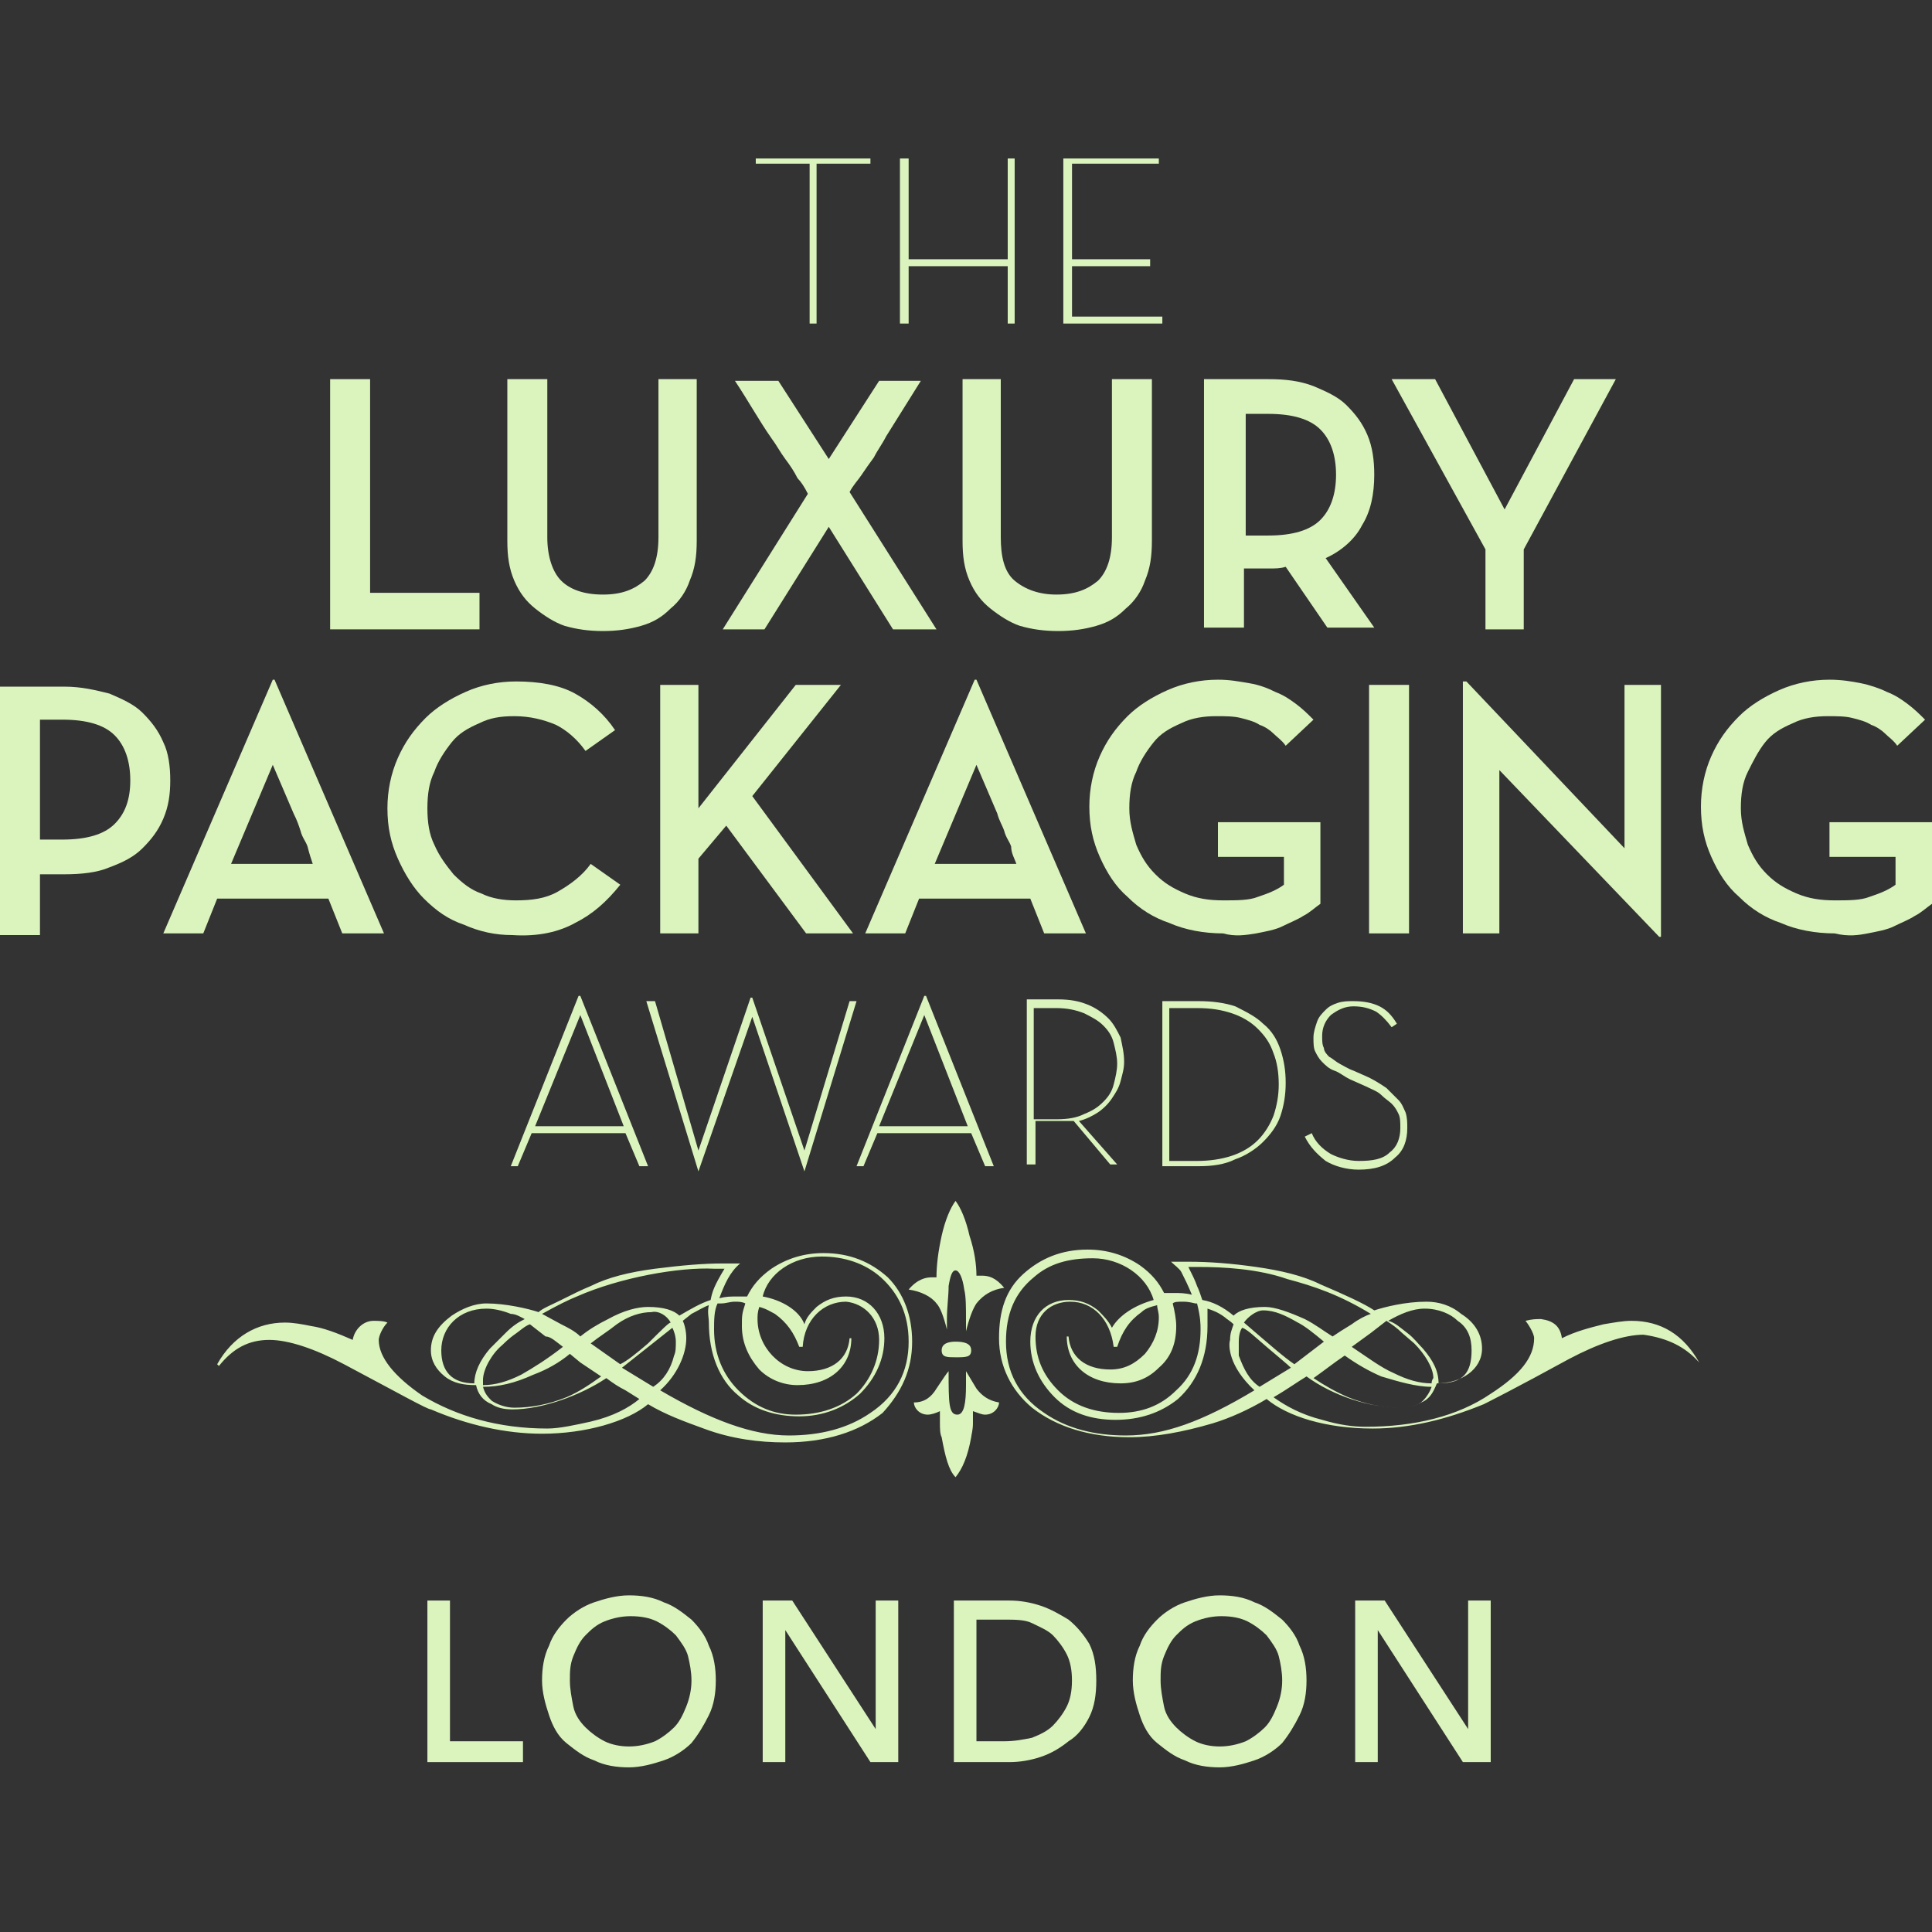 <?xml version="1.0" encoding="UTF-8"?>
<svg xmlns="http://www.w3.org/2000/svg" width="32" height="32" viewBox="0 0 32 32" fill="none">
  <rect x="0" y="0" width="32" height="32" fill="#333333" stroke="none"/>
  <path d="M13.41 5.359H13.525V2.711H14.417V2.625H12.518V2.711H13.41V5.359Z" fill="#DBF4BE"></path>
  <path d="M16.691 4.294H15.05V2.625H14.906V5.359H15.05V4.409H16.691V5.359H16.806V2.625H16.691V4.294Z" fill="#DBF4BE"></path>
  <path d="M17.612 5.359H19.252V5.244H17.756V4.409H19.05V4.294H17.756V2.711H19.194V2.625H17.612V5.359Z" fill="#DBF4BE"></path>
  <path d="M5.468 10.424H7.942V9.819H6.13V6.28H5.468V10.424Z" fill="#DBF4BE"></path>
  <path d="M10.619 10.366C10.82 10.308 10.964 10.222 11.108 10.078C11.252 9.963 11.367 9.79 11.424 9.618C11.511 9.416 11.54 9.215 11.54 8.956V6.28H10.906V8.898C10.906 9.244 10.82 9.474 10.676 9.618C10.504 9.762 10.302 9.848 9.986 9.848C9.669 9.848 9.439 9.762 9.295 9.618C9.151 9.474 9.065 9.215 9.065 8.898V6.28H8.403V8.956C8.403 9.215 8.432 9.416 8.518 9.618C8.604 9.819 8.719 9.963 8.863 10.078C9.007 10.193 9.18 10.308 9.352 10.366C9.554 10.424 9.755 10.452 9.986 10.452C10.216 10.452 10.417 10.424 10.619 10.366Z" fill="#DBF4BE"></path>
  <path d="M13.381 8.179L11.971 10.424H12.662L13.727 8.726L14.791 10.424H15.511L14.072 8.15C14.13 8.035 14.216 7.949 14.273 7.862C14.331 7.776 14.389 7.69 14.475 7.575C14.532 7.46 14.619 7.344 14.676 7.229L15.252 6.308H14.561L13.727 7.603L12.892 6.308H12.173C12.403 6.654 12.575 6.97 12.777 7.258C12.863 7.373 12.921 7.488 13.007 7.603C13.094 7.719 13.151 7.805 13.209 7.92C13.266 7.978 13.324 8.064 13.381 8.179Z" fill="#DBF4BE"></path>
  <path d="M18.158 10.366C18.36 10.308 18.504 10.222 18.648 10.078C18.791 9.963 18.907 9.79 18.964 9.618C19.05 9.416 19.079 9.215 19.079 8.956V6.28H18.417V8.898C18.417 9.244 18.331 9.474 18.187 9.618C18.015 9.762 17.813 9.848 17.497 9.848C17.209 9.848 16.979 9.762 16.806 9.618C16.633 9.474 16.576 9.215 16.576 8.898V6.28H15.943V8.956C15.943 9.215 15.971 9.416 16.058 9.618C16.144 9.819 16.259 9.963 16.403 10.078C16.547 10.193 16.72 10.308 16.892 10.366C17.094 10.424 17.295 10.452 17.525 10.452C17.756 10.452 17.957 10.424 18.158 10.366Z" fill="#DBF4BE"></path>
  <path d="M20.633 8.87V6.855H21.007C21.41 6.855 21.698 6.942 21.87 7.114C22.043 7.287 22.129 7.546 22.129 7.862C22.129 8.179 22.043 8.438 21.87 8.611C21.698 8.783 21.41 8.87 21.007 8.87H20.633ZM21.957 9.244C22.216 9.129 22.446 8.927 22.561 8.697C22.705 8.467 22.762 8.179 22.762 7.862C22.762 7.632 22.734 7.402 22.647 7.201C22.561 6.999 22.446 6.855 22.302 6.711C22.158 6.567 21.957 6.481 21.755 6.395C21.525 6.308 21.295 6.28 21.007 6.28H19.942V10.395H20.604V9.416H21.007C21.122 9.416 21.209 9.416 21.295 9.388L21.985 10.395H22.762L21.957 9.244Z" fill="#DBF4BE"></path>
  <path d="M24.604 9.1V10.424H25.238V9.1L26.763 6.28H26.072L24.921 8.438L23.77 6.28H23.05L24.604 9.1Z" fill="#DBF4BE"></path>
  <path d="M0.662 13.906V11.92H1.036C1.439 11.92 1.727 12.006 1.899 12.179C2.072 12.352 2.158 12.611 2.158 12.927C2.158 13.244 2.072 13.474 1.899 13.647C1.727 13.819 1.439 13.906 1.036 13.906H0.662ZM0.662 14.481H1.065C1.353 14.481 1.612 14.452 1.813 14.366C2.043 14.28 2.216 14.193 2.36 14.05C2.504 13.906 2.619 13.762 2.705 13.56C2.791 13.359 2.82 13.157 2.82 12.927C2.82 12.697 2.791 12.467 2.705 12.294C2.619 12.093 2.504 11.949 2.36 11.805C2.216 11.661 2.014 11.575 1.813 11.488C1.583 11.431 1.353 11.373 1.065 11.373H0V15.488H0.662V14.481Z" fill="#DBF4BE"></path>
  <path d="M5.18 14.309H3.827L4.518 12.668L4.863 13.474C4.921 13.589 4.95 13.675 4.978 13.762C5.007 13.877 5.065 13.934 5.094 14.021C5.122 14.136 5.151 14.222 5.18 14.309ZM3.597 14.884H5.439L5.669 15.46H6.36L4.547 11.258H4.518L2.705 15.46H3.367L3.597 14.884Z" fill="#DBF4BE"></path>
  <path d="M9.525 15.287C9.813 15.143 10.043 14.941 10.274 14.654L9.784 14.309C9.64 14.51 9.439 14.654 9.238 14.769C9.036 14.884 8.806 14.913 8.547 14.913C8.345 14.913 8.144 14.884 7.971 14.798C7.799 14.74 7.655 14.625 7.511 14.481C7.396 14.337 7.281 14.193 7.194 13.992C7.108 13.819 7.079 13.618 7.079 13.388C7.079 13.157 7.108 12.956 7.194 12.783C7.252 12.611 7.367 12.438 7.482 12.294C7.597 12.15 7.741 12.064 7.943 11.977C8.115 11.891 8.288 11.862 8.518 11.862C8.777 11.862 9.007 11.92 9.209 12.006C9.381 12.093 9.554 12.236 9.698 12.438L10.187 12.093C10.014 11.834 9.784 11.632 9.525 11.488C9.266 11.344 8.921 11.287 8.547 11.287C8.259 11.287 7.971 11.344 7.712 11.46C7.453 11.575 7.223 11.719 7.05 11.891C6.849 12.093 6.705 12.294 6.59 12.553C6.475 12.812 6.417 13.1 6.417 13.388C6.417 13.704 6.475 13.963 6.59 14.222C6.705 14.481 6.849 14.711 7.022 14.884C7.223 15.085 7.425 15.229 7.684 15.316C7.943 15.431 8.202 15.488 8.489 15.488C8.921 15.517 9.266 15.431 9.525 15.287Z" fill="#DBF4BE"></path>
  <path d="M11.568 13.388V11.344H10.935V15.46H11.568V14.222L12.029 13.675L13.352 15.46H14.129L12.46 13.186L13.928 11.344H13.18L11.568 13.388Z" fill="#DBF4BE"></path>
  <path d="M16.834 14.309H15.482L16.173 12.668L16.518 13.474C16.547 13.589 16.604 13.675 16.633 13.762C16.662 13.877 16.719 13.934 16.748 14.021C16.748 14.136 16.806 14.222 16.834 14.309ZM15.223 14.884H17.065L17.295 15.46H17.986L16.173 11.258H16.144L14.331 15.46H14.993L15.223 14.884Z" fill="#DBF4BE"></path>
  <path d="M20.806 15.46C20.95 15.431 21.122 15.402 21.237 15.344C21.352 15.287 21.496 15.229 21.583 15.172C21.698 15.114 21.784 15.028 21.87 14.97V13.618H20.173V14.193H21.266V14.654C21.151 14.74 21.007 14.798 20.834 14.855C20.691 14.913 20.489 14.913 20.259 14.913C20.029 14.913 19.827 14.884 19.626 14.798C19.424 14.711 19.28 14.625 19.137 14.481C18.993 14.337 18.906 14.193 18.82 13.992C18.762 13.79 18.705 13.618 18.705 13.388C18.705 13.157 18.734 12.956 18.82 12.783C18.878 12.611 18.993 12.438 19.108 12.294C19.223 12.15 19.367 12.064 19.568 11.977C19.741 11.891 19.942 11.862 20.144 11.862C20.288 11.862 20.432 11.862 20.547 11.891C20.662 11.92 20.777 11.949 20.863 12.006C20.95 12.035 21.036 12.093 21.093 12.15C21.151 12.208 21.237 12.265 21.295 12.352L21.755 11.92C21.669 11.834 21.583 11.747 21.468 11.661C21.352 11.575 21.266 11.517 21.122 11.46C21.007 11.402 20.863 11.344 20.691 11.316C20.518 11.287 20.374 11.258 20.173 11.258C19.885 11.258 19.597 11.316 19.338 11.431C19.079 11.546 18.849 11.69 18.676 11.862C18.475 12.064 18.331 12.265 18.216 12.524C18.101 12.783 18.043 13.071 18.043 13.359C18.043 13.675 18.101 13.934 18.216 14.193C18.331 14.452 18.475 14.682 18.676 14.855C18.878 15.057 19.108 15.2 19.367 15.287C19.626 15.402 19.942 15.46 20.259 15.46C20.46 15.517 20.633 15.488 20.806 15.46Z" fill="#DBF4BE"></path>
  <path d="M23.338 11.344H22.676V15.46H23.338V11.344Z" fill="#DBF4BE"></path>
  <path d="M27.482 15.517H27.511V11.344H26.907V14.05L24.288 11.287H24.23V15.46H24.834V12.755L27.482 15.517Z" fill="#DBF4BE"></path>
  <path d="M30.935 15.46C31.079 15.431 31.252 15.402 31.367 15.344C31.482 15.287 31.626 15.229 31.712 15.172C31.827 15.114 31.914 15.028 32 14.97V13.618H30.302V14.193H31.396V14.654C31.28 14.74 31.137 14.798 30.964 14.855C30.82 14.913 30.619 14.913 30.388 14.913C30.158 14.913 29.957 14.884 29.755 14.798C29.554 14.711 29.41 14.625 29.266 14.481C29.122 14.337 29.036 14.193 28.95 13.992C28.892 13.79 28.834 13.618 28.834 13.388C28.834 13.157 28.863 12.956 28.95 12.783C29.036 12.611 29.122 12.438 29.237 12.294C29.352 12.15 29.496 12.064 29.698 11.977C29.87 11.891 30.072 11.862 30.273 11.862C30.417 11.862 30.561 11.862 30.676 11.891C30.791 11.92 30.906 11.949 30.993 12.006C31.079 12.035 31.165 12.093 31.223 12.15C31.28 12.208 31.367 12.265 31.424 12.352L31.885 11.92C31.799 11.834 31.712 11.747 31.597 11.661C31.482 11.575 31.396 11.517 31.252 11.46C31.137 11.402 30.964 11.344 30.82 11.316C30.676 11.287 30.503 11.258 30.302 11.258C30.014 11.258 29.727 11.316 29.468 11.431C29.209 11.546 28.978 11.69 28.806 11.862C28.604 12.064 28.46 12.265 28.345 12.524C28.23 12.783 28.173 13.071 28.173 13.359C28.173 13.675 28.23 13.934 28.345 14.193C28.46 14.452 28.604 14.682 28.806 14.855C29.007 15.057 29.237 15.2 29.496 15.287C29.755 15.402 30.072 15.46 30.388 15.46C30.619 15.517 30.791 15.488 30.935 15.46Z" fill="#DBF4BE"></path>
  <path d="M10.331 18.654H8.863L9.612 16.812L10.331 18.654ZM8.806 18.769H10.36L10.59 19.316H10.734L9.612 16.495H9.583L8.46 19.316H8.576L8.806 18.769Z" fill="#DBF4BE"></path>
  <path d="M11.568 19.402L12.46 16.841L13.324 19.402L14.187 16.582H14.072L13.324 19.057L12.46 16.524H12.432L11.568 19.057L10.849 16.582H10.705L11.568 19.402Z" fill="#DBF4BE"></path>
  <path d="M16.029 18.654H14.561L15.309 16.812L16.029 18.654ZM14.532 18.769H16.086L16.317 19.316H16.46L15.338 16.495H15.309L14.187 19.316H14.302L14.532 18.769Z" fill="#DBF4BE"></path>
  <path d="M17.122 18.51V16.697H17.496C17.669 16.697 17.813 16.726 17.957 16.783C18.072 16.841 18.187 16.898 18.273 16.985C18.36 17.071 18.417 17.157 18.446 17.273C18.475 17.388 18.504 17.503 18.504 17.618C18.504 17.733 18.475 17.848 18.446 17.963C18.417 18.078 18.36 18.165 18.273 18.251C18.187 18.337 18.101 18.395 17.957 18.452C17.842 18.51 17.698 18.539 17.496 18.539H17.122V18.51ZM17.87 18.567C17.986 18.539 18.101 18.481 18.187 18.424C18.273 18.366 18.36 18.28 18.417 18.193C18.475 18.107 18.532 18.021 18.561 17.906C18.59 17.791 18.619 17.704 18.619 17.589C18.619 17.445 18.59 17.33 18.561 17.186C18.504 17.071 18.446 16.956 18.36 16.87C18.273 16.783 18.158 16.697 18.014 16.639C17.87 16.582 17.727 16.553 17.525 16.553H17.007V19.287H17.151V18.567H17.554C17.583 18.567 17.64 18.567 17.669 18.567C17.698 18.567 17.755 18.567 17.784 18.567L18.389 19.287H18.504L17.87 18.567Z" fill="#DBF4BE"></path>
  <path d="M19.367 19.201V16.697H19.827C20.058 16.697 20.23 16.726 20.403 16.783C20.576 16.841 20.72 16.927 20.835 17.042C20.95 17.157 21.036 17.273 21.093 17.445C21.151 17.589 21.18 17.762 21.18 17.963C21.18 18.136 21.151 18.308 21.093 18.481C21.036 18.625 20.95 18.769 20.835 18.884C20.72 18.999 20.576 19.085 20.403 19.143C20.23 19.201 20.029 19.229 19.827 19.229H19.367V19.201ZM19.252 19.316H19.856C20.086 19.316 20.288 19.287 20.46 19.201C20.633 19.143 20.806 19.028 20.921 18.913C21.036 18.798 21.151 18.654 21.209 18.481C21.266 18.308 21.295 18.136 21.295 17.934C21.295 17.733 21.266 17.56 21.209 17.388C21.151 17.215 21.065 17.071 20.921 16.956C20.806 16.841 20.633 16.755 20.46 16.668C20.288 16.611 20.086 16.582 19.856 16.582H19.252V19.316Z" fill="#DBF4BE"></path>
  <path d="M21.611 18.826C21.698 18.999 21.813 19.114 21.957 19.229C22.101 19.316 22.302 19.373 22.503 19.373C22.762 19.373 22.964 19.316 23.108 19.172C23.252 19.057 23.309 18.884 23.309 18.683C23.309 18.596 23.309 18.51 23.28 18.424C23.252 18.366 23.223 18.28 23.165 18.222C23.108 18.165 23.05 18.107 22.964 18.021C22.878 17.963 22.791 17.906 22.676 17.848L22.417 17.733C22.331 17.704 22.244 17.647 22.187 17.618C22.129 17.589 22.072 17.532 22.014 17.503C21.985 17.474 21.928 17.416 21.928 17.359C21.899 17.301 21.899 17.244 21.899 17.157C21.899 17.014 21.957 16.898 22.043 16.812C22.158 16.726 22.273 16.668 22.417 16.668C22.561 16.668 22.676 16.697 22.791 16.755C22.878 16.812 22.964 16.898 23.05 17.014L23.137 16.956C23.05 16.812 22.964 16.726 22.849 16.668C22.734 16.611 22.59 16.582 22.417 16.582C22.331 16.582 22.244 16.582 22.158 16.611C22.072 16.639 22.014 16.668 21.957 16.726C21.899 16.783 21.842 16.841 21.813 16.927C21.784 17.014 21.755 17.1 21.755 17.186C21.755 17.273 21.755 17.359 21.784 17.416C21.813 17.474 21.842 17.532 21.899 17.589C21.957 17.647 22.014 17.704 22.101 17.733C22.187 17.762 22.244 17.819 22.36 17.877L22.619 17.992C22.734 18.049 22.82 18.078 22.878 18.136C22.935 18.193 23.021 18.251 23.05 18.28C23.108 18.337 23.137 18.395 23.165 18.452C23.194 18.51 23.194 18.596 23.194 18.683C23.194 18.855 23.137 18.999 23.021 19.085C22.906 19.201 22.734 19.229 22.503 19.229C22.331 19.229 22.158 19.172 22.043 19.114C21.899 19.028 21.784 18.913 21.727 18.769L21.611 18.826Z" fill="#DBF4BE"></path>
  <path d="M8.691 21.848C8.576 21.906 8.489 21.963 8.374 22.078C8.288 22.165 8.201 22.251 8.115 22.337C7.942 22.539 7.856 22.74 7.856 22.913C7.482 22.913 7.309 22.711 7.309 22.366C7.309 21.992 7.597 21.675 8.058 21.675C8.173 21.675 8.317 21.704 8.46 21.762C8.547 21.762 8.633 21.819 8.691 21.848ZM9.957 22.798C9.755 22.942 9.583 23.057 9.381 23.143C9.094 23.258 8.806 23.316 8.518 23.316C8.374 23.316 8.23 23.258 8.144 23.201C8.086 23.143 8.029 23.085 8 22.97C8.259 22.97 8.518 22.913 8.835 22.769C9.065 22.683 9.266 22.567 9.439 22.424L9.612 22.567L9.957 22.798ZM9.324 22.308C9.065 22.51 8.835 22.654 8.633 22.769C8.403 22.884 8.201 22.942 8 22.942C8 22.913 8 22.884 8 22.855C8 22.683 8.144 22.424 8.317 22.28C8.432 22.165 8.518 22.107 8.518 22.107C8.604 22.049 8.691 21.963 8.777 21.934L9.036 22.136C9.122 22.136 9.209 22.222 9.324 22.308ZM11.165 22.452C11.108 22.683 10.993 22.855 10.82 22.97L10.302 22.654C10.59 22.424 10.849 22.222 11.137 21.992C11.165 22.049 11.194 22.136 11.194 22.222C11.194 22.308 11.194 22.395 11.165 22.452ZM11.108 21.906C11.079 21.906 10.964 22.021 10.734 22.251C10.532 22.424 10.389 22.539 10.273 22.596L9.784 22.251C9.928 22.136 10.072 22.049 10.216 21.934C10.417 21.791 10.619 21.733 10.791 21.733C10.906 21.704 11.05 21.791 11.108 21.906ZM12 21.014C11.827 21.301 11.799 21.388 11.77 21.532C11.597 21.589 11.453 21.675 11.252 21.791C11.165 21.704 10.993 21.647 10.734 21.647C10.561 21.647 10.331 21.704 10.072 21.848C9.899 21.934 9.755 22.021 9.612 22.136C9.525 22.049 9.41 21.992 9.295 21.934L8.978 21.762C9.237 21.618 9.41 21.532 9.554 21.474C10.273 21.157 11.252 20.985 11.827 21.014C11.914 21.014 11.971 21.014 12 21.014ZM14.561 22.193C14.561 22.539 14.417 22.855 14.187 23.085C13.928 23.316 13.583 23.431 13.18 23.431C12.835 23.431 12.518 23.316 12.23 23.028C11.971 22.769 11.827 22.424 11.827 22.021C11.827 21.877 11.827 21.704 11.885 21.589C11.914 21.589 11.943 21.589 11.943 21.589C12.029 21.589 12.086 21.56 12.173 21.56C12.23 21.56 12.288 21.56 12.345 21.589C12.288 21.762 12.288 21.791 12.288 21.963C12.288 22.251 12.403 22.481 12.576 22.683C12.748 22.855 12.979 22.942 13.209 22.942C13.755 22.942 14.101 22.625 14.101 22.165H14.072C14.043 22.51 13.784 22.711 13.381 22.711C12.921 22.711 12.547 22.308 12.547 21.848C12.547 21.791 12.547 21.733 12.576 21.647C12.691 21.675 12.777 21.733 12.835 21.762C13.036 21.906 13.151 22.078 13.238 22.308H13.295C13.324 21.848 13.64 21.56 14.014 21.56C14.302 21.589 14.561 21.819 14.561 22.193ZM15.05 22.222C15.05 22.711 14.849 23.114 14.417 23.402C14.043 23.661 13.583 23.776 13.065 23.776C12.46 23.776 11.77 23.517 10.935 23.028C11.223 22.769 11.367 22.424 11.367 22.165C11.367 22.049 11.338 21.934 11.309 21.877L11.453 21.762C11.568 21.704 11.655 21.647 11.741 21.618C11.712 21.733 11.741 21.819 11.741 21.906C11.741 22.424 11.914 22.855 12.23 23.114C12.489 23.344 12.835 23.459 13.238 23.459C13.64 23.459 13.986 23.316 14.245 23.085C14.504 22.826 14.648 22.51 14.648 22.165C14.648 21.762 14.389 21.474 14.014 21.474C13.813 21.474 13.669 21.532 13.525 21.647C13.439 21.733 13.353 21.819 13.324 21.934C13.238 21.704 12.95 21.532 12.633 21.474C12.72 21.1 13.122 20.812 13.611 20.812C13.986 20.812 14.331 20.927 14.59 21.157C14.878 21.416 15.05 21.762 15.05 22.222ZM19.827 21.589C19.885 21.819 19.885 21.934 19.885 22.021C19.885 22.424 19.77 22.769 19.482 23.028C19.223 23.287 18.907 23.402 18.532 23.402C18.13 23.402 17.784 23.287 17.525 23.028C17.266 22.769 17.151 22.481 17.151 22.136C17.151 21.762 17.41 21.56 17.727 21.56C18.101 21.56 18.389 21.848 18.446 22.308H18.504C18.59 22.049 18.705 21.877 18.907 21.733C18.964 21.675 19.05 21.647 19.166 21.618C19.166 21.675 19.194 21.733 19.194 21.819C19.194 22.049 19.108 22.251 18.964 22.424C18.791 22.596 18.619 22.683 18.389 22.683C17.986 22.683 17.727 22.481 17.698 22.136H17.669C17.669 22.596 18.014 22.913 18.561 22.913C18.82 22.913 19.022 22.826 19.194 22.654C19.396 22.481 19.482 22.251 19.482 21.963C19.482 21.848 19.453 21.704 19.424 21.589C19.453 21.56 19.511 21.56 19.597 21.56C19.626 21.56 19.683 21.56 19.799 21.589C19.77 21.589 19.799 21.589 19.827 21.589ZM20.777 23.028C19.914 23.546 19.281 23.776 18.648 23.776C18.13 23.776 17.669 23.661 17.295 23.402C16.863 23.114 16.662 22.711 16.662 22.222C16.662 21.762 16.806 21.416 17.122 21.157C17.381 20.927 17.698 20.841 18.101 20.841C18.561 20.841 18.993 21.129 19.108 21.532C18.791 21.618 18.532 21.791 18.417 21.992C18.36 21.877 18.273 21.791 18.187 21.704C18.043 21.589 17.899 21.532 17.698 21.532C17.324 21.532 17.065 21.791 17.065 22.222C17.065 22.567 17.209 22.884 17.468 23.143C17.727 23.402 18.072 23.517 18.475 23.517C18.878 23.517 19.223 23.402 19.511 23.172C19.827 22.884 20 22.481 20 21.963C20 21.877 20 21.762 20 21.675C20.086 21.704 20.173 21.733 20.288 21.819C20.317 21.848 20.374 21.877 20.432 21.934C20.403 22.021 20.374 22.078 20.374 22.193C20.345 22.28 20.345 22.625 20.777 23.028ZM20.863 22.97C20.691 22.855 20.604 22.683 20.518 22.452C20.518 22.395 20.518 22.308 20.518 22.222C20.518 22.107 20.547 22.021 20.576 21.992C20.662 22.021 20.777 22.136 20.979 22.308C21.18 22.481 21.324 22.596 21.381 22.654L20.863 22.97ZM21.439 22.596C21.266 22.481 21.007 22.251 20.604 21.906C20.662 21.819 20.806 21.704 20.921 21.704C21.122 21.704 21.295 21.791 21.497 21.906C21.611 21.963 21.756 22.078 21.928 22.222L21.439 22.596ZM22.705 21.762C22.619 21.791 22.504 21.848 22.389 21.934C22.245 22.021 22.158 22.078 22.072 22.136C21.928 22.049 21.784 21.934 21.611 21.848C21.353 21.733 21.122 21.647 20.95 21.647C20.691 21.647 20.518 21.704 20.432 21.791C20.259 21.647 20.086 21.56 19.914 21.532C19.885 21.445 19.856 21.359 19.827 21.301C19.799 21.215 19.741 21.1 19.683 20.985C19.712 20.985 19.77 20.985 19.856 20.985C20.259 20.985 20.835 21.014 21.324 21.186C21.756 21.301 22.187 21.445 22.705 21.762ZM23.712 22.97C23.683 23.057 23.626 23.143 23.568 23.201C23.482 23.287 23.338 23.316 23.194 23.316C22.907 23.316 22.619 23.258 22.331 23.143C22.13 23.057 21.928 22.942 21.756 22.826C21.957 22.683 22.101 22.567 22.273 22.452C22.475 22.596 22.676 22.711 22.878 22.798C23.166 22.884 23.453 22.97 23.712 22.97ZM23.712 22.913C23.511 22.913 23.309 22.855 23.079 22.74C22.878 22.654 22.648 22.481 22.389 22.308L22.705 22.078L22.964 21.877C23.05 21.934 23.137 21.992 23.223 22.078L23.424 22.251C23.597 22.424 23.741 22.654 23.741 22.826C23.741 22.826 23.712 22.855 23.712 22.913ZM24.374 22.366C24.374 22.74 24.23 22.913 23.827 22.913C23.827 22.711 23.741 22.539 23.568 22.337C23.482 22.251 23.424 22.165 23.309 22.078C23.194 21.992 23.108 21.906 22.993 21.877C23.194 21.762 23.396 21.675 23.597 21.675C23.827 21.675 24.029 21.762 24.144 21.877C24.317 21.992 24.374 22.165 24.374 22.366ZM15.108 22.222C15.108 21.791 14.964 21.416 14.705 21.157C14.417 20.898 14.072 20.755 13.64 20.755C13.324 20.755 13.036 20.841 12.777 21.014C12.576 21.157 12.46 21.301 12.374 21.474C12.345 21.474 12.288 21.474 12.23 21.474C12.086 21.474 12.029 21.474 11.914 21.503C12 21.273 12.086 21.071 12.259 20.927H11.971C11.655 20.927 11.309 20.956 10.849 21.014C10.417 21.071 10.072 21.157 9.784 21.301C9.64 21.359 9.468 21.445 9.295 21.532C9.122 21.618 8.978 21.675 8.921 21.733C8.748 21.675 8.374 21.589 8.058 21.589C7.856 21.589 7.655 21.675 7.482 21.791C7.252 21.963 7.137 22.136 7.137 22.366C7.137 22.539 7.223 22.683 7.367 22.798C7.511 22.913 7.684 22.942 7.885 22.942C7.914 23.085 8 23.201 8.144 23.258C8.23 23.316 8.345 23.344 8.489 23.344C8.978 23.344 9.612 23.114 10.043 22.826C10.158 22.913 10.245 22.97 10.36 23.028L10.59 23.172C10.417 23.316 10.158 23.459 9.784 23.546C9.525 23.603 9.266 23.661 9.065 23.661C8.259 23.661 7.568 23.459 6.993 23.114C6.532 22.798 6.273 22.481 6.273 22.193C6.273 22.136 6.331 21.992 6.417 21.906C6.36 21.877 6.245 21.877 6.187 21.877C6.014 21.877 5.871 22.021 5.842 22.193C5.583 22.078 5.353 21.992 5.151 21.963C5.007 21.934 4.863 21.906 4.719 21.906C4.259 21.906 3.856 22.136 3.597 22.596L3.626 22.625C3.856 22.337 4.115 22.193 4.46 22.193C4.777 22.193 5.209 22.337 5.698 22.596C6.619 23.085 7.079 23.344 7.137 23.344C7.741 23.603 8.374 23.747 8.978 23.747C9.698 23.747 10.389 23.546 10.734 23.258C11.022 23.431 11.338 23.546 11.655 23.661C12.115 23.834 12.576 23.891 13.007 23.891C13.669 23.891 14.216 23.718 14.619 23.402C14.935 23.057 15.108 22.683 15.108 22.222ZM16.547 23.229C16.374 23.201 16.259 23.114 16.173 22.999L16 22.711V22.942C16 23.229 15.971 23.431 15.856 23.431C15.712 23.431 15.712 23.229 15.712 22.711C15.684 22.74 15.626 22.826 15.511 22.999C15.425 23.143 15.309 23.229 15.137 23.229C15.137 23.316 15.223 23.431 15.367 23.431C15.425 23.431 15.511 23.402 15.568 23.373V23.546C15.568 23.661 15.568 23.747 15.597 23.805C15.655 24.121 15.712 24.352 15.827 24.467C15.943 24.323 16.029 24.121 16.086 23.805C16.086 23.776 16.115 23.69 16.115 23.575V23.373C16.201 23.402 16.259 23.431 16.317 23.431C16.46 23.431 16.547 23.316 16.547 23.229ZM16.086 22.366C16.086 22.251 15.971 22.222 15.827 22.222C15.712 22.222 15.597 22.251 15.597 22.366C15.597 22.481 15.684 22.481 15.827 22.481C16 22.481 16.086 22.481 16.086 22.366ZM16.633 21.33C16.489 21.157 16.374 21.129 16.259 21.129C16.23 21.129 16.201 21.129 16.173 21.129C16.173 20.956 16.144 20.726 16.058 20.467C16 20.208 15.914 20.006 15.827 19.891C15.741 20.006 15.655 20.208 15.597 20.467C15.54 20.726 15.511 20.956 15.511 21.157C15.511 21.157 15.453 21.157 15.425 21.157C15.338 21.157 15.194 21.186 15.05 21.359C15.252 21.388 15.425 21.474 15.511 21.589C15.568 21.647 15.626 21.791 15.684 22.021V21.848C15.684 21.647 15.712 21.474 15.712 21.301C15.741 21.129 15.77 21.042 15.827 21.042C15.885 21.042 15.943 21.157 15.971 21.359C16 21.474 16 21.647 16 21.877V22.049C16.058 21.819 16.115 21.675 16.173 21.589C16.288 21.445 16.432 21.359 16.633 21.33ZM28.144 22.567C27.885 22.107 27.511 21.877 27.022 21.877C26.878 21.877 26.734 21.906 26.561 21.934C26.331 21.992 26.101 22.049 25.87 22.165C25.842 21.963 25.727 21.877 25.525 21.848C25.439 21.848 25.381 21.848 25.266 21.877C25.295 21.906 25.41 22.078 25.41 22.165C25.41 22.481 25.18 22.769 24.691 23.085C24.144 23.459 23.424 23.632 22.619 23.632C22.417 23.632 22.187 23.603 21.899 23.517C21.554 23.431 21.295 23.287 21.094 23.143C21.295 23.028 21.497 22.884 21.64 22.798C22.072 23.114 22.676 23.316 23.194 23.316C23.338 23.316 23.453 23.287 23.54 23.229C23.683 23.172 23.741 23.057 23.799 22.913C24.201 22.913 24.547 22.683 24.547 22.337C24.547 22.107 24.432 21.906 24.201 21.762C24.029 21.618 23.827 21.56 23.626 21.56C23.281 21.56 22.935 21.647 22.763 21.704C22.59 21.589 22.273 21.445 21.87 21.273C21.583 21.129 21.209 21.042 20.806 20.985C20.403 20.927 20.029 20.898 19.683 20.898H19.396C19.453 20.956 19.54 21.014 19.568 21.071C19.626 21.186 19.683 21.301 19.741 21.445C19.626 21.416 19.54 21.416 19.453 21.416C19.367 21.416 19.338 21.416 19.281 21.416C19.194 21.244 19.079 21.1 18.878 20.956C18.619 20.783 18.331 20.697 18.014 20.697C17.583 20.697 17.238 20.841 16.95 21.1C16.662 21.359 16.547 21.704 16.547 22.165C16.547 22.625 16.748 23.028 17.094 23.316C17.497 23.632 18.043 23.805 18.705 23.805C19.137 23.805 19.597 23.718 20.086 23.575C20.374 23.488 20.691 23.344 20.979 23.172C21.324 23.459 21.957 23.661 22.734 23.661C23.338 23.661 23.942 23.517 24.576 23.258C24.633 23.229 25.094 22.999 25.986 22.51C26.475 22.251 26.907 22.107 27.223 22.107C27.626 22.165 27.914 22.308 28.144 22.567Z" fill="#DBF4BE"></path>
  <path d="M7.453 28.841H8.662V29.186H7.079V26.51H7.453V28.841Z" fill="#DBF4BE"></path>
  <path d="M11.856 27.834C11.856 28.035 11.827 28.236 11.741 28.409C11.655 28.582 11.568 28.726 11.453 28.87C11.338 28.985 11.165 29.1 10.993 29.157C10.82 29.215 10.619 29.273 10.417 29.273C10.216 29.273 10.014 29.244 9.842 29.157C9.669 29.1 9.525 28.985 9.381 28.87C9.237 28.755 9.151 28.582 9.094 28.409C9.036 28.236 8.978 28.035 8.978 27.834C8.978 27.632 9.007 27.431 9.094 27.258C9.151 27.085 9.266 26.942 9.381 26.826C9.496 26.711 9.669 26.596 9.842 26.539C10.014 26.481 10.216 26.424 10.417 26.424C10.619 26.424 10.82 26.452 10.993 26.539C11.165 26.596 11.309 26.711 11.453 26.826C11.568 26.942 11.683 27.085 11.741 27.258C11.827 27.431 11.856 27.632 11.856 27.834ZM11.453 27.834C11.453 27.69 11.424 27.546 11.396 27.431C11.367 27.316 11.281 27.201 11.194 27.085C11.108 26.999 10.993 26.913 10.878 26.855C10.763 26.798 10.619 26.769 10.446 26.769C10.302 26.769 10.158 26.798 10.014 26.855C9.87 26.913 9.784 26.999 9.698 27.085C9.611 27.172 9.554 27.287 9.496 27.431C9.439 27.575 9.439 27.69 9.439 27.834C9.439 27.977 9.468 28.121 9.496 28.265C9.525 28.409 9.611 28.524 9.698 28.611C9.784 28.697 9.899 28.783 10.014 28.841C10.13 28.898 10.273 28.927 10.417 28.927C10.561 28.927 10.705 28.898 10.849 28.841C10.964 28.783 11.079 28.697 11.165 28.611C11.252 28.524 11.309 28.409 11.367 28.265C11.424 28.121 11.453 27.977 11.453 27.834Z" fill="#DBF4BE"></path>
  <path d="M14.504 28.639V26.51H14.878V29.186H14.417L13.007 26.999V29.186H12.633V26.51H13.122L14.504 28.639Z" fill="#DBF4BE"></path>
  <path d="M15.799 26.51H16.719C16.892 26.51 17.065 26.539 17.237 26.596C17.41 26.654 17.554 26.74 17.698 26.826C17.842 26.942 17.957 27.085 18.043 27.229C18.129 27.402 18.158 27.603 18.158 27.834C18.158 28.064 18.129 28.265 18.043 28.438C17.957 28.611 17.842 28.755 17.698 28.841C17.554 28.956 17.41 29.042 17.237 29.1C17.065 29.157 16.892 29.186 16.719 29.186H15.799V26.51ZM16.173 28.841H16.633C16.806 28.841 16.95 28.812 17.093 28.783C17.237 28.726 17.352 28.668 17.439 28.582C17.525 28.495 17.611 28.38 17.669 28.265C17.727 28.15 17.755 28.006 17.755 27.834C17.755 27.661 17.727 27.517 17.669 27.402C17.611 27.287 17.525 27.172 17.439 27.085C17.352 26.999 17.209 26.942 17.093 26.884C16.978 26.826 16.806 26.826 16.633 26.826H16.173V28.841Z" fill="#DBF4BE"></path>
  <path d="M21.64 27.834C21.64 28.035 21.611 28.236 21.525 28.409C21.439 28.582 21.352 28.726 21.237 28.87C21.122 28.985 20.95 29.1 20.777 29.157C20.604 29.215 20.403 29.273 20.201 29.273C20 29.273 19.799 29.244 19.626 29.157C19.453 29.1 19.309 28.985 19.166 28.87C19.022 28.755 18.935 28.582 18.878 28.409C18.82 28.236 18.763 28.035 18.763 27.834C18.763 27.632 18.791 27.431 18.878 27.258C18.935 27.085 19.05 26.942 19.166 26.826C19.28 26.711 19.453 26.596 19.626 26.539C19.799 26.481 20 26.424 20.201 26.424C20.403 26.424 20.604 26.452 20.777 26.539C20.95 26.596 21.093 26.711 21.237 26.826C21.352 26.942 21.468 27.085 21.525 27.258C21.611 27.431 21.64 27.632 21.64 27.834ZM21.237 27.834C21.237 27.69 21.209 27.546 21.18 27.431C21.151 27.316 21.065 27.201 20.978 27.085C20.892 26.999 20.777 26.913 20.662 26.855C20.547 26.798 20.403 26.769 20.23 26.769C20.086 26.769 19.942 26.798 19.799 26.855C19.655 26.913 19.568 26.999 19.482 27.085C19.396 27.172 19.338 27.287 19.28 27.431C19.223 27.575 19.223 27.69 19.223 27.834C19.223 27.977 19.252 28.121 19.28 28.265C19.309 28.409 19.396 28.524 19.482 28.611C19.568 28.697 19.683 28.783 19.799 28.841C19.914 28.898 20.058 28.927 20.201 28.927C20.345 28.927 20.489 28.898 20.633 28.841C20.748 28.783 20.863 28.697 20.95 28.611C21.036 28.524 21.093 28.409 21.151 28.265C21.209 28.121 21.237 27.977 21.237 27.834Z" fill="#DBF4BE"></path>
  <path d="M24.317 28.639V26.51H24.691V29.186H24.23L22.82 26.999V29.186H22.446V26.51H22.935L24.317 28.639Z" fill="#DBF4BE"></path>
</svg>
